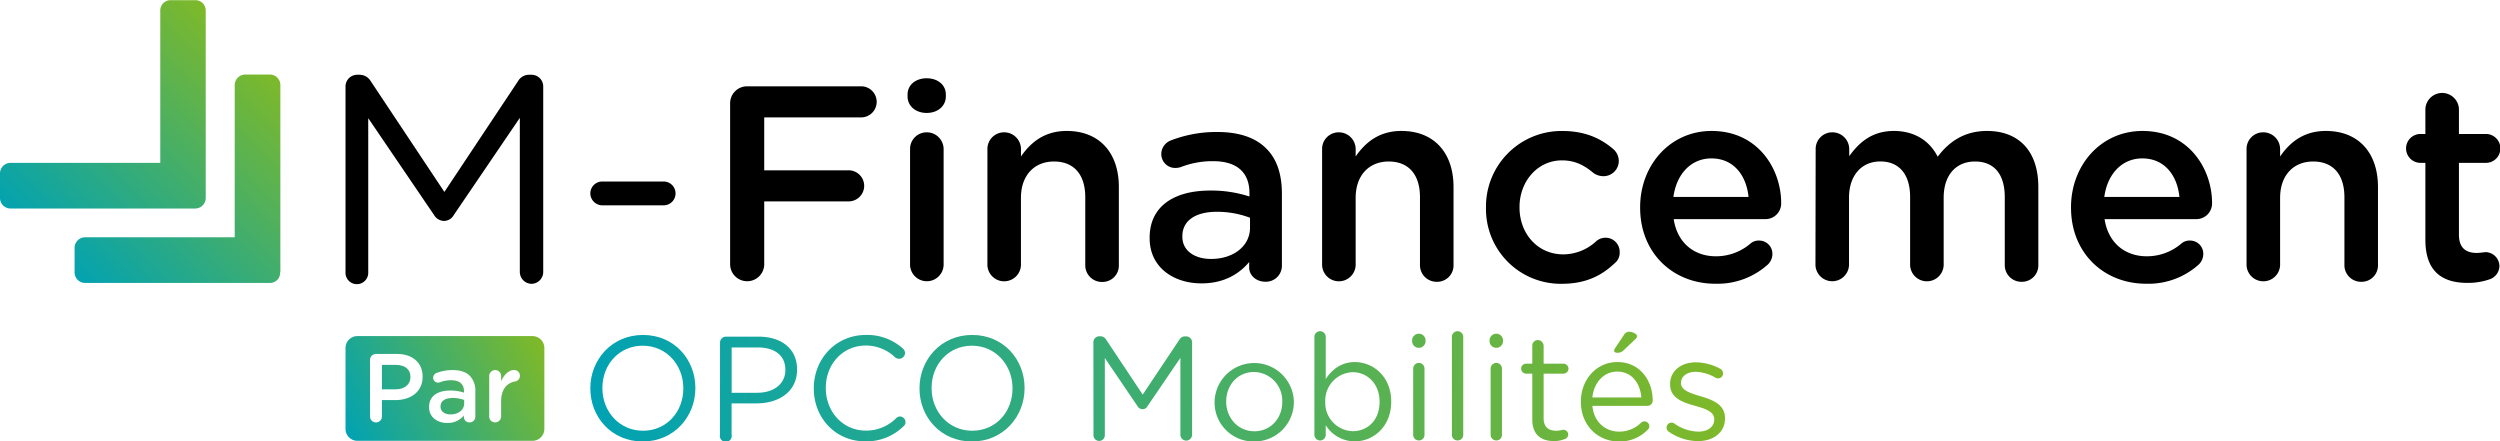 <?xml version="1.0" encoding="UTF-8"?>
<svg xmlns="http://www.w3.org/2000/svg" xmlns:xlink="http://www.w3.org/1999/xlink" viewBox="0 0 839.61 148.27">
  <defs>
    <style>.cls-1{fill:url(#Dégradé_sans_nom_28);}.cls-2{fill:url(#Dégradé_sans_nom_28-2);}.cls-3{fill:url(#Dégradé_sans_nom_28-3);}.cls-4{fill:url(#Dégradé_sans_nom_28-4);}.cls-5{fill:url(#Dégradé_sans_nom_28-5);}.cls-6{fill:url(#Dégradé_sans_nom_28-6);}.cls-7{fill:url(#Dégradé_sans_nom_28-7);}.cls-8{fill:url(#Dégradé_sans_nom_28-8);}.cls-9{fill:url(#Dégradé_sans_nom_28-9);}.cls-10{fill:url(#Dégradé_sans_nom_28-10);}.cls-11{fill:url(#Dégradé_sans_nom_28-11);}.cls-12{fill:url(#Dégradé_sans_nom_28-12);}.cls-13{fill:url(#Dégradé_sans_nom_28-13);}.cls-14{fill:url(#Dégradé_sans_nom_28-14);}.cls-15{fill:url(#Dégradé_sans_nom_28-15);}.cls-16{fill:url(#Dégradé_sans_nom_28-16);}.cls-17{fill:url(#Dégradé_sans_nom_28-17);}.cls-18{fill:url(#Dégradé_sans_nom_28-18);}</style>
    <linearGradient id="Dégradé_sans_nom_28" x1="132.08" y1="168.41" x2="197.54" y2="134.65" gradientUnits="userSpaceOnUse">
      <stop offset="0" stop-color="#00a2b4"></stop>
      <stop offset="1" stop-color="#80b927"></stop>
    </linearGradient>
    <linearGradient id="Dégradé_sans_nom_28-2" x1="123.86" y1="152.47" x2="189.32" y2="118.71" xlink:href="#Dégradé_sans_nom_28"></linearGradient>
    <linearGradient id="Dégradé_sans_nom_28-3" x1="129.2" y1="162.83" x2="194.66" y2="129.08" xlink:href="#Dégradé_sans_nom_28"></linearGradient>
    <linearGradient id="Dégradé_sans_nom_28-4" x1="1159.85" y1="-687.18" x2="1229.21" y2="-758.49" gradientTransform="translate(-1108.52 811.52)" xlink:href="#Dégradé_sans_nom_28"></linearGradient>
    <linearGradient id="Dégradé_sans_nom_28-5" x1="1134.45" y1="-711.89" x2="1203.81" y2="-783.2" gradientTransform="translate(-1108.52 811.52)" xlink:href="#Dégradé_sans_nom_28"></linearGradient>
    <linearGradient id="Dégradé_sans_nom_28-6" x1="210.02" y1="147.84" x2="590.03" y2="104.22" xlink:href="#Dégradé_sans_nom_28"></linearGradient>
    <linearGradient id="Dégradé_sans_nom_28-7" x1="210.39" y1="151.12" x2="590.41" y2="107.5" xlink:href="#Dégradé_sans_nom_28"></linearGradient>
    <linearGradient id="Dégradé_sans_nom_28-8" x1="210.99" y1="156.33" x2="591.01" y2="112.71" xlink:href="#Dégradé_sans_nom_28"></linearGradient>
    <linearGradient id="Dégradé_sans_nom_28-9" x1="211.45" y1="160.36" x2="591.47" y2="116.75" xlink:href="#Dégradé_sans_nom_28"></linearGradient>
    <linearGradient id="Dégradé_sans_nom_28-10" x1="212.2" y1="166.9" x2="592.22" y2="123.29" xlink:href="#Dégradé_sans_nom_28"></linearGradient>
    <linearGradient id="Dégradé_sans_nom_28-11" x1="213.2" y1="175.59" x2="593.22" y2="131.97" xlink:href="#Dégradé_sans_nom_28"></linearGradient>
    <linearGradient id="Dégradé_sans_nom_28-12" x1="212.99" y1="173.71" x2="593" y2="130.09" xlink:href="#Dégradé_sans_nom_28"></linearGradient>
    <linearGradient id="Dégradé_sans_nom_28-13" x1="213.36" y1="176.99" x2="593.38" y2="133.38" xlink:href="#Dégradé_sans_nom_28"></linearGradient>
    <linearGradient id="Dégradé_sans_nom_28-14" x1="213.49" y1="178.1" x2="593.51" y2="134.49" xlink:href="#Dégradé_sans_nom_28"></linearGradient>
    <linearGradient id="Dégradé_sans_nom_28-15" x1="213.7" y1="179.94" x2="593.72" y2="136.33" xlink:href="#Dégradé_sans_nom_28"></linearGradient>
    <linearGradient id="Dégradé_sans_nom_28-16" x1="214.05" y1="182.98" x2="594.07" y2="139.37" xlink:href="#Dégradé_sans_nom_28"></linearGradient>
    <linearGradient id="Dégradé_sans_nom_28-17" x1="214.24" y1="184.68" x2="594.26" y2="141.06" xlink:href="#Dégradé_sans_nom_28"></linearGradient>
    <linearGradient id="Dégradé_sans_nom_28-18" x1="215.13" y1="192.43" x2="595.15" y2="148.82" xlink:href="#Dégradé_sans_nom_28"></linearGradient>
  </defs>
  <g id="Calque_2" data-name="Calque 2">
    <path class="cls-1" d="M160.79,151.82v.07c0,1.66,1.46,2.6,3.35,2.6,2.61,0,4.59-1.5,4.59-3.68v-1.17a10.92,10.92,0,0,0-3.9-.68C162.28,149,160.79,150,160.79,151.82Z" transform="translate(-12.84 -15.31)"></path>
    <path class="cls-2" d="M145.77,137.85h-4.66v8.21h4.66c3,0,4.92-1.7,4.92-4.08v-.06C150.69,139.25,148.77,137.85,145.77,137.85Z" transform="translate(-12.84 -15.31)"></path>
    <path class="cls-3" d="M191.66,128.18H132.88a4,4,0,0,0-4,4v27.18a4,4,0,0,0,4,4h58.78a4,4,0,0,0,4-4V132.19A4,4,0,0,0,191.66,128.18Zm-36.9,13.71c0,5.11-4.1,7.78-9.12,7.78h-4.53v5.51a2,2,0,0,1-4,0v-19a2,2,0,0,1,2-2h7c5.34,0,8.66,3,8.66,7.62Zm17.72,13.38a1.88,1.88,0,0,1-1.92,1.89,1.78,1.78,0,0,1-1.92-1.66v-.65a7,7,0,0,1-5.61,2.51c-3.22,0-6.09-1.86-6.09-5.31V152c0-3.71,2.9-5.53,7.1-5.53a14.49,14.49,0,0,1,4.63.71v-.42c0-2.44-1.5-3.75-4.27-3.75a10.29,10.29,0,0,0-3.81.69,2.42,2.42,0,0,1-.62.1,1.64,1.64,0,0,1-1.66-1.63,1.73,1.73,0,0,1,1.08-1.57,14.68,14.68,0,0,1,5.53-1c2.58,0,4.5.69,5.7,1.93a7.13,7.13,0,0,1,1.86,5.31Zm13.38-11.85c-2.8.49-4.72,2.64-4.72,6.71v5.08a2,2,0,0,1-2,1.95,1.93,1.93,0,0,1-2-1.95V141.59a2,2,0,0,1,2-2,2,2,0,0,1,2,2v1.76c.91-2.15,2.61-3.78,4.33-3.78a1.94,1.94,0,0,1,.39,3.85Z" transform="translate(-12.84 -15.31)"></path>
    <path class="cls-4" d="M107,106.62V44a3.54,3.54,0,0,0-3.66-3.66h-8A3.56,3.56,0,0,0,91.67,44V95H41.56a3.56,3.56,0,0,0-3.67,3.67v8a3.56,3.56,0,0,0,3.66,3.67h61.76a3.47,3.47,0,0,0,2.62-1,3.54,3.54,0,0,0,1-2.63Zm0,0" transform="translate(-12.84 -15.31)"></path>
    <path class="cls-5" d="M81.93,81.57V19a3.61,3.61,0,0,0-1-2.63,3.57,3.57,0,0,0-2.63-1h-8a3.57,3.57,0,0,0-2.63,1,3.53,3.53,0,0,0-1,2.63v51H16.5a3.56,3.56,0,0,0-3.66,3.67v8a3.56,3.56,0,0,0,3.67,3.67H78.26a3.56,3.56,0,0,0,3.67-3.67Zm0,0" transform="translate(-12.84 -15.31)"></path>
    <path class="cls-6" d="M211.1,145.79v-.1c0-9.54,7.16-17.89,17.69-17.89s17.59,8.26,17.59,17.79v.1c0,9.54-7.17,17.89-17.69,17.89S211.1,155.33,211.1,145.79Zm31.23,0v-.1c0-7.86-5.73-14.28-13.64-14.28s-13.54,6.32-13.54,14.18v.1c0,7.86,5.73,14.28,13.64,14.28S242.33,153.65,242.33,145.79Z" transform="translate(-12.84 -15.31)"></path>
    <path class="cls-7" d="M254.66,130.37a2,2,0,0,1,1.93-2h11c7.8,0,12.94,4.16,12.94,11v.09c0,7.47-6.22,11.32-13.59,11.32h-8.4v10.48a2,2,0,1,1-3.9,0Zm12.45,16.85c5.73,0,9.49-3.06,9.49-7.61v-.1c0-4.94-3.7-7.51-9.29-7.51h-8.75v15.22Z" transform="translate(-12.84 -15.31)"></path>
    <path class="cls-8" d="M286.15,145.79v-.1c0-9.78,7.32-17.89,17.5-17.89A17.88,17.88,0,0,1,316,132.3a2.11,2.11,0,0,1,.79,1.58,2,2,0,0,1-2,1.93,2.33,2.33,0,0,1-1.29-.45,14.15,14.15,0,0,0-9.93-4c-7.66,0-13.39,6.23-13.39,14.18v.1c0,8,5.78,14.28,13.39,14.28a14.17,14.17,0,0,0,10.28-4.2,1.83,1.83,0,0,1,1.24-.54,1.94,1.94,0,0,1,1.87,1.88,1.82,1.82,0,0,1-.64,1.38,17.74,17.74,0,0,1-12.85,5.09C293.52,163.58,286.15,155.73,286.15,145.79Z" transform="translate(-12.84 -15.31)"></path>
    <path class="cls-9" d="M321.65,145.79v-.1c0-9.54,7.17-17.89,17.7-17.89s17.59,8.26,17.59,17.79v.1c0,9.54-7.17,17.89-17.69,17.89S321.65,155.33,321.65,145.79Zm31.24,0v-.1c0-7.86-5.74-14.28-13.64-14.28s-13.54,6.32-13.54,14.18v.1c0,7.86,5.73,14.28,13.64,14.28S352.89,153.65,352.89,145.79Z" transform="translate(-12.84 -15.31)"></path>
    <path class="cls-10" d="M380.05,130.17a2,2,0,0,1,1.93-1.92h.44a2.14,2.14,0,0,1,1.83,1l12.36,18.59L409,129.28a2.1,2.1,0,0,1,1.83-1h.44a2,2,0,0,1,1.93,1.92v31.09a2,2,0,0,1-1.93,2,2,2,0,0,1-2-2v-25.8l-11.07,16.26a1.93,1.93,0,0,1-1.63,1,2,2,0,0,1-1.68-1l-11-16.21v25.8a1.91,1.91,0,1,1-3.81,0Z" transform="translate(-12.84 -15.31)"></path>
    <path class="cls-11" d="M420.75,150.34v-.1a13.32,13.32,0,0,1,26.63-.1v.1A13.26,13.26,0,0,1,434,163.58,13.08,13.08,0,0,1,420.75,150.34Zm22.73,0v-.1a9.66,9.66,0,0,0-9.49-10c-5.53,0-9.34,4.49-9.34,9.88v.1c0,5.49,4.05,9.93,9.44,9.93C439.63,160.17,443.48,155.73,443.48,150.34Z" transform="translate(-12.84 -15.31)"></path>
    <path class="cls-12" d="M454.27,128.59a1.91,1.91,0,1,1,3.81,0v14c2.07-3.07,5.09-5.68,9.78-5.68,6.13,0,12.21,4.84,12.21,13.24v.1c0,8.35-6,13.29-12.21,13.29a11.52,11.52,0,0,1-9.78-5.43v3.21a1.89,1.89,0,0,1-1.88,1.92,1.93,1.93,0,0,1-1.93-1.92Zm21.89,21.7v-.1c0-6-4.15-9.88-9-9.88a9.53,9.53,0,0,0-9.24,9.83v.1a9.51,9.51,0,0,0,9.24,9.88C472.11,160.12,476.16,156.47,476.16,150.29Z" transform="translate(-12.84 -15.31)"></path>
    <path class="cls-13" d="M487.1,129.43a2.26,2.26,0,0,1,4.5,0v.65a2.26,2.26,0,0,1-4.5,0Zm.35,9.69a1.92,1.92,0,0,1,1.88-1.93,1.9,1.9,0,0,1,1.92,1.93v22.19a1.85,1.85,0,0,1-1.88,1.92,1.89,1.89,0,0,1-1.92-1.92Z" transform="translate(-12.84 -15.31)"></path>
    <path class="cls-14" d="M500.45,128.59a1.91,1.91,0,1,1,3.81,0v32.72a1.85,1.85,0,0,1-1.88,1.92,1.89,1.89,0,0,1-1.93-1.92Z" transform="translate(-12.84 -15.31)"></path>
    <path class="cls-15" d="M513.11,129.43a2.26,2.26,0,0,1,4.5,0v.65a2.26,2.26,0,0,1-4.5,0Zm.35,9.69a1.92,1.92,0,0,1,1.88-1.93,1.9,1.9,0,0,1,1.92,1.93v22.19a1.85,1.85,0,0,1-1.87,1.92,1.89,1.89,0,0,1-1.93-1.92Z" transform="translate(-12.84 -15.31)"></path>
    <path class="cls-16" d="M527.45,156.22V140.8h-2.07a1.73,1.73,0,0,1-1.68-1.68,1.7,1.7,0,0,1,1.68-1.68h2.07v-6a1.89,1.89,0,0,1,1.88-1.93,2,2,0,0,1,1.93,1.93v6h6.62a1.74,1.74,0,0,1,1.73,1.68,1.71,1.71,0,0,1-1.73,1.68h-6.62v14.93c0,3.11,1.73,4.24,4.3,4.24a11,11,0,0,0,2.32-.34,1.64,1.64,0,0,1,1.63,1.63,1.58,1.58,0,0,1-1.09,1.48,9.47,9.47,0,0,1-3.75.7C530.56,163.44,527.45,161.41,527.45,156.22Z" transform="translate(-12.84 -15.31)"></path>
    <path class="cls-17" d="M556.52,163.58c-7,0-12.75-5.38-12.75-13.29v-.1c0-7.37,5.19-13.29,12.26-13.29,7.56,0,11.86,6.17,11.86,12.94a1.77,1.77,0,0,1-1.78,1.78H547.63c.54,5.54,4.44,8.65,9,8.65a10.42,10.42,0,0,0,7.36-3,1.68,1.68,0,0,1,1.09-.45,1.65,1.65,0,0,1,1.68,1.63,1.63,1.63,0,0,1-.59,1.23A13,13,0,0,1,556.52,163.58Zm7.56-14.78c-.39-4.64-3.06-8.69-8.15-8.69-4.45,0-7.81,3.7-8.3,8.69Zm-9.14-15.71a1.32,1.32,0,0,1,.25-.74l3-4.5a2.1,2.1,0,0,1,1.78-1.13c1.19,0,2.67.78,2.67,1.48a1.75,1.75,0,0,1-.69,1.13l-3.71,3.51a2.79,2.79,0,0,1-2.32.94C555.34,133.78,554.94,133.48,554.94,133.09Z" transform="translate(-12.84 -15.31)"></path>
    <path class="cls-18" d="M573.24,160.27a1.71,1.71,0,0,1-.69-1.38,1.66,1.66,0,0,1,1.68-1.64,1.53,1.53,0,0,1,.94.3,14.36,14.36,0,0,0,8.1,2.72c3.07,0,5.29-1.58,5.29-4.05v-.1c0-2.57-3-3.56-6.38-4.5-4-1.13-8.45-2.52-8.45-7.21v-.1c0-4.4,3.66-7.32,8.7-7.32a17.75,17.75,0,0,1,8.16,2.18,1.84,1.84,0,0,1,.93,1.58,1.65,1.65,0,0,1-1.67,1.63,1.93,1.93,0,0,1-.85-.2,13.86,13.86,0,0,0-6.67-2c-3,0-4.94,1.59-4.94,3.71v.1c0,2.42,3.16,3.36,6.57,4.4,4,1.19,8.21,2.72,8.21,7.32v.09c0,4.85-4,7.66-9.1,7.66A17.65,17.65,0,0,1,573.24,160.27Z" transform="translate(-12.84 -15.31)"></path>
    <path d="M128.88,44.29a3.93,3.93,0,0,1,3.86-3.87h.89a4.31,4.31,0,0,1,3.67,2.08l24.78,37.27L186.86,42.5a4.23,4.23,0,0,1,3.67-2.08h.89a3.93,3.93,0,0,1,3.86,3.87v62.34a4,4,0,0,1-3.86,4,4,4,0,0,1-4-4V54.89L165.25,87.51a3.82,3.82,0,0,1-3.27,2,4,4,0,0,1-3.37-2L136.51,55v51.73a3.82,3.82,0,1,1-7.63,0Z" transform="translate(-12.84 -15.31)"></path>
    <path d="M211.1,80.27a4,4,0,0,1,4-4h20.62a4,4,0,0,1,0,8H215.06A4.06,4.06,0,0,1,211.1,80.27Z" transform="translate(-12.84 -15.31)"></path>
    <path d="M258.05,50.07a5.68,5.68,0,0,1,5.77-5.77h38a5.22,5.22,0,1,1,0,10.43H269.5V72.51h28.12a5.22,5.22,0,1,1,0,10.43H269.5v21.33a5.73,5.73,0,0,1-11.45,0Z" transform="translate(-12.84 -15.31)"></path>
    <path d="M317.64,47.09c0-3.35,2.8-5.49,6.43-5.49s6.43,2.14,6.43,5.49v.56c0,3.35-2.8,5.59-6.43,5.59s-6.43-2.24-6.43-5.59Zm.84,18.35a5.57,5.57,0,0,1,5.59-5.69,5.65,5.65,0,0,1,5.68,5.69v38.92a5.64,5.64,0,0,1-11.27,0Z" transform="translate(-12.84 -15.31)"></path>
    <path d="M344.46,65.44a5.58,5.58,0,0,1,5.59-5.69,5.65,5.65,0,0,1,5.68,5.69v2.42c3.17-4.57,7.73-8.57,15.36-8.57,11.09,0,17.51,7.45,17.51,18.81v26.26A5.49,5.49,0,0,1,383,110a5.58,5.58,0,0,1-5.68-5.59V81.55c0-7.64-3.81-12-10.52-12-6.52,0-11.08,4.57-11.08,12.2v22.63a5.64,5.64,0,0,1-11.27,0Z" transform="translate(-12.84 -15.31)"></path>
    <path d="M398.94,95.33v-.19c0-10.62,8.29-15.83,20.3-15.83a41,41,0,0,1,13.22,2V80.15c0-7-4.28-10.71-12.2-10.71a29.19,29.19,0,0,0-10.89,2,6.18,6.18,0,0,1-1.77.28A4.68,4.68,0,0,1,402.85,67a4.92,4.92,0,0,1,3.07-4.47,42.16,42.16,0,0,1,15.83-2.89c7.36,0,12.86,2,16.3,5.5,3.63,3.53,5.31,8.75,5.31,15.17v24.22a5.37,5.37,0,0,1-5.5,5.4c-3.25,0-5.49-2.24-5.49-4.75v-1.87c-3.35,4-8.47,7.17-16,7.17C407.13,110.5,398.94,105.2,398.94,95.33Zm33.71-3.54V88.44a31.2,31.2,0,0,0-11.17-2c-7.27,0-11.55,3.07-11.55,8.19v.19c0,4.75,4.19,7.45,9.59,7.45C427,102.31,432.65,98,432.65,91.79Z" transform="translate(-12.84 -15.31)"></path>
    <path d="M456.86,65.44a5.57,5.57,0,0,1,5.59-5.69,5.65,5.65,0,0,1,5.68,5.69v2.42c3.16-4.57,7.73-8.57,15.36-8.57,11.08,0,17.51,7.45,17.51,18.81v26.26a5.49,5.49,0,0,1-5.59,5.59,5.58,5.58,0,0,1-5.68-5.59V81.55c0-7.64-3.82-12-10.52-12-6.52,0-11.08,4.57-11.08,12.2v22.63a5.64,5.64,0,0,1-11.27,0Z" transform="translate(-12.84 -15.31)"></path>
    <path d="M511.9,85.18V85a25.37,25.37,0,0,1,25.6-25.7c7.73,0,13,2.51,17.23,6.15a5.3,5.3,0,0,1,1.77,3.91,5.13,5.13,0,0,1-5.21,5.12,5.77,5.77,0,0,1-3.36-1.12c-2.88-2.42-6-4.19-10.52-4.19-8.19,0-14.25,7.08-14.25,15.64V85c0,8.75,6.06,15.74,14.72,15.74a16.37,16.37,0,0,0,11-4.38,4.75,4.75,0,0,1,7.92,3.73,4.39,4.39,0,0,1-1.58,3.53c-4.38,4.19-9.69,7-17.88,7A25.1,25.1,0,0,1,511.9,85.18Z" transform="translate(-12.84 -15.31)"></path>
    <path d="M588.91,110.6c-14.25,0-25.24-10.34-25.24-25.52V84.9c0-14.06,10-25.61,24-25.61,15.64,0,23.37,12.85,23.37,24.21a5.27,5.27,0,0,1-5.31,5.4H574.94c1.21,8,6.89,12.48,14.15,12.48a17.69,17.69,0,0,0,11.64-4.28,4.18,4.18,0,0,1,2.89-1,4.44,4.44,0,0,1,4.47,4.56,4.92,4.92,0,0,1-1.49,3.45A25.27,25.27,0,0,1,588.91,110.6Zm11.17-29.15c-.74-7.26-5-12.94-12.48-12.94-6.89,0-11.73,5.31-12.75,12.94Z" transform="translate(-12.84 -15.31)"></path>
    <path d="M622.62,65.44a5.57,5.57,0,0,1,5.59-5.69,5.65,5.65,0,0,1,5.68,5.69v2.32c3.16-4.37,7.44-8.47,15-8.47,7.07,0,12.1,3.44,14.71,8.66,3.91-5.22,9.12-8.66,16.58-8.66,10.7,0,17.22,6.8,17.22,18.81v26.26a5.49,5.49,0,0,1-5.58,5.59,5.58,5.58,0,0,1-5.69-5.59V81.55c0-7.83-3.63-12-10-12-6.15,0-10.52,4.29-10.52,12.2v22.63a5.64,5.64,0,0,1-11.27,0V81.45c0-7.63-3.72-11.92-10-11.92s-10.52,4.66-10.52,12.2v22.63a5.64,5.64,0,0,1-11.27,0Z" transform="translate(-12.84 -15.31)"></path>
    <path d="M733.62,110.6c-14.25,0-25.24-10.34-25.24-25.52V84.9c0-14.06,10-25.61,24-25.61,15.64,0,23.37,12.85,23.37,24.21a5.27,5.27,0,0,1-5.31,5.4H719.65c1.21,8,6.89,12.48,14.15,12.48a17.69,17.69,0,0,0,11.64-4.28,4.18,4.18,0,0,1,2.89-1,4.43,4.43,0,0,1,4.47,4.56,4.92,4.92,0,0,1-1.49,3.45A25.25,25.25,0,0,1,733.62,110.6Zm11.17-29.15c-.74-7.26-5-12.94-12.48-12.94-6.89,0-11.73,5.31-12.75,12.94Z" transform="translate(-12.84 -15.31)"></path>
    <path d="M767.33,65.44a5.57,5.57,0,0,1,5.59-5.69,5.65,5.65,0,0,1,5.68,5.69v2.42c3.16-4.57,7.72-8.57,15.36-8.57,11.08,0,17.51,7.45,17.51,18.81v26.26a5.49,5.49,0,0,1-5.59,5.59,5.57,5.57,0,0,1-5.68-5.59V81.55c0-7.64-3.82-12-10.52-12-6.52,0-11.08,4.57-11.08,12.2v22.63a5.64,5.64,0,0,1-11.27,0Z" transform="translate(-12.84 -15.31)"></path>
    <path d="M827.39,95.88V70h-1.86a4.85,4.85,0,0,1,0-9.69h1.86V51.93a5.64,5.64,0,0,1,11.27,0v8.38h8.85a4.85,4.85,0,1,1,0,9.69h-8.85V94.12c0,4.37,2.23,6.14,6.05,6.14a27.14,27.14,0,0,0,2.8-.28,4.76,4.76,0,0,1,4.75,4.66,4.83,4.83,0,0,1-3,4.37,22.31,22.31,0,0,1-7.72,1.31C833.26,110.32,827.39,106.69,827.39,95.88Z" transform="translate(-12.84 -15.31)"></path>
  </g>
</svg>
